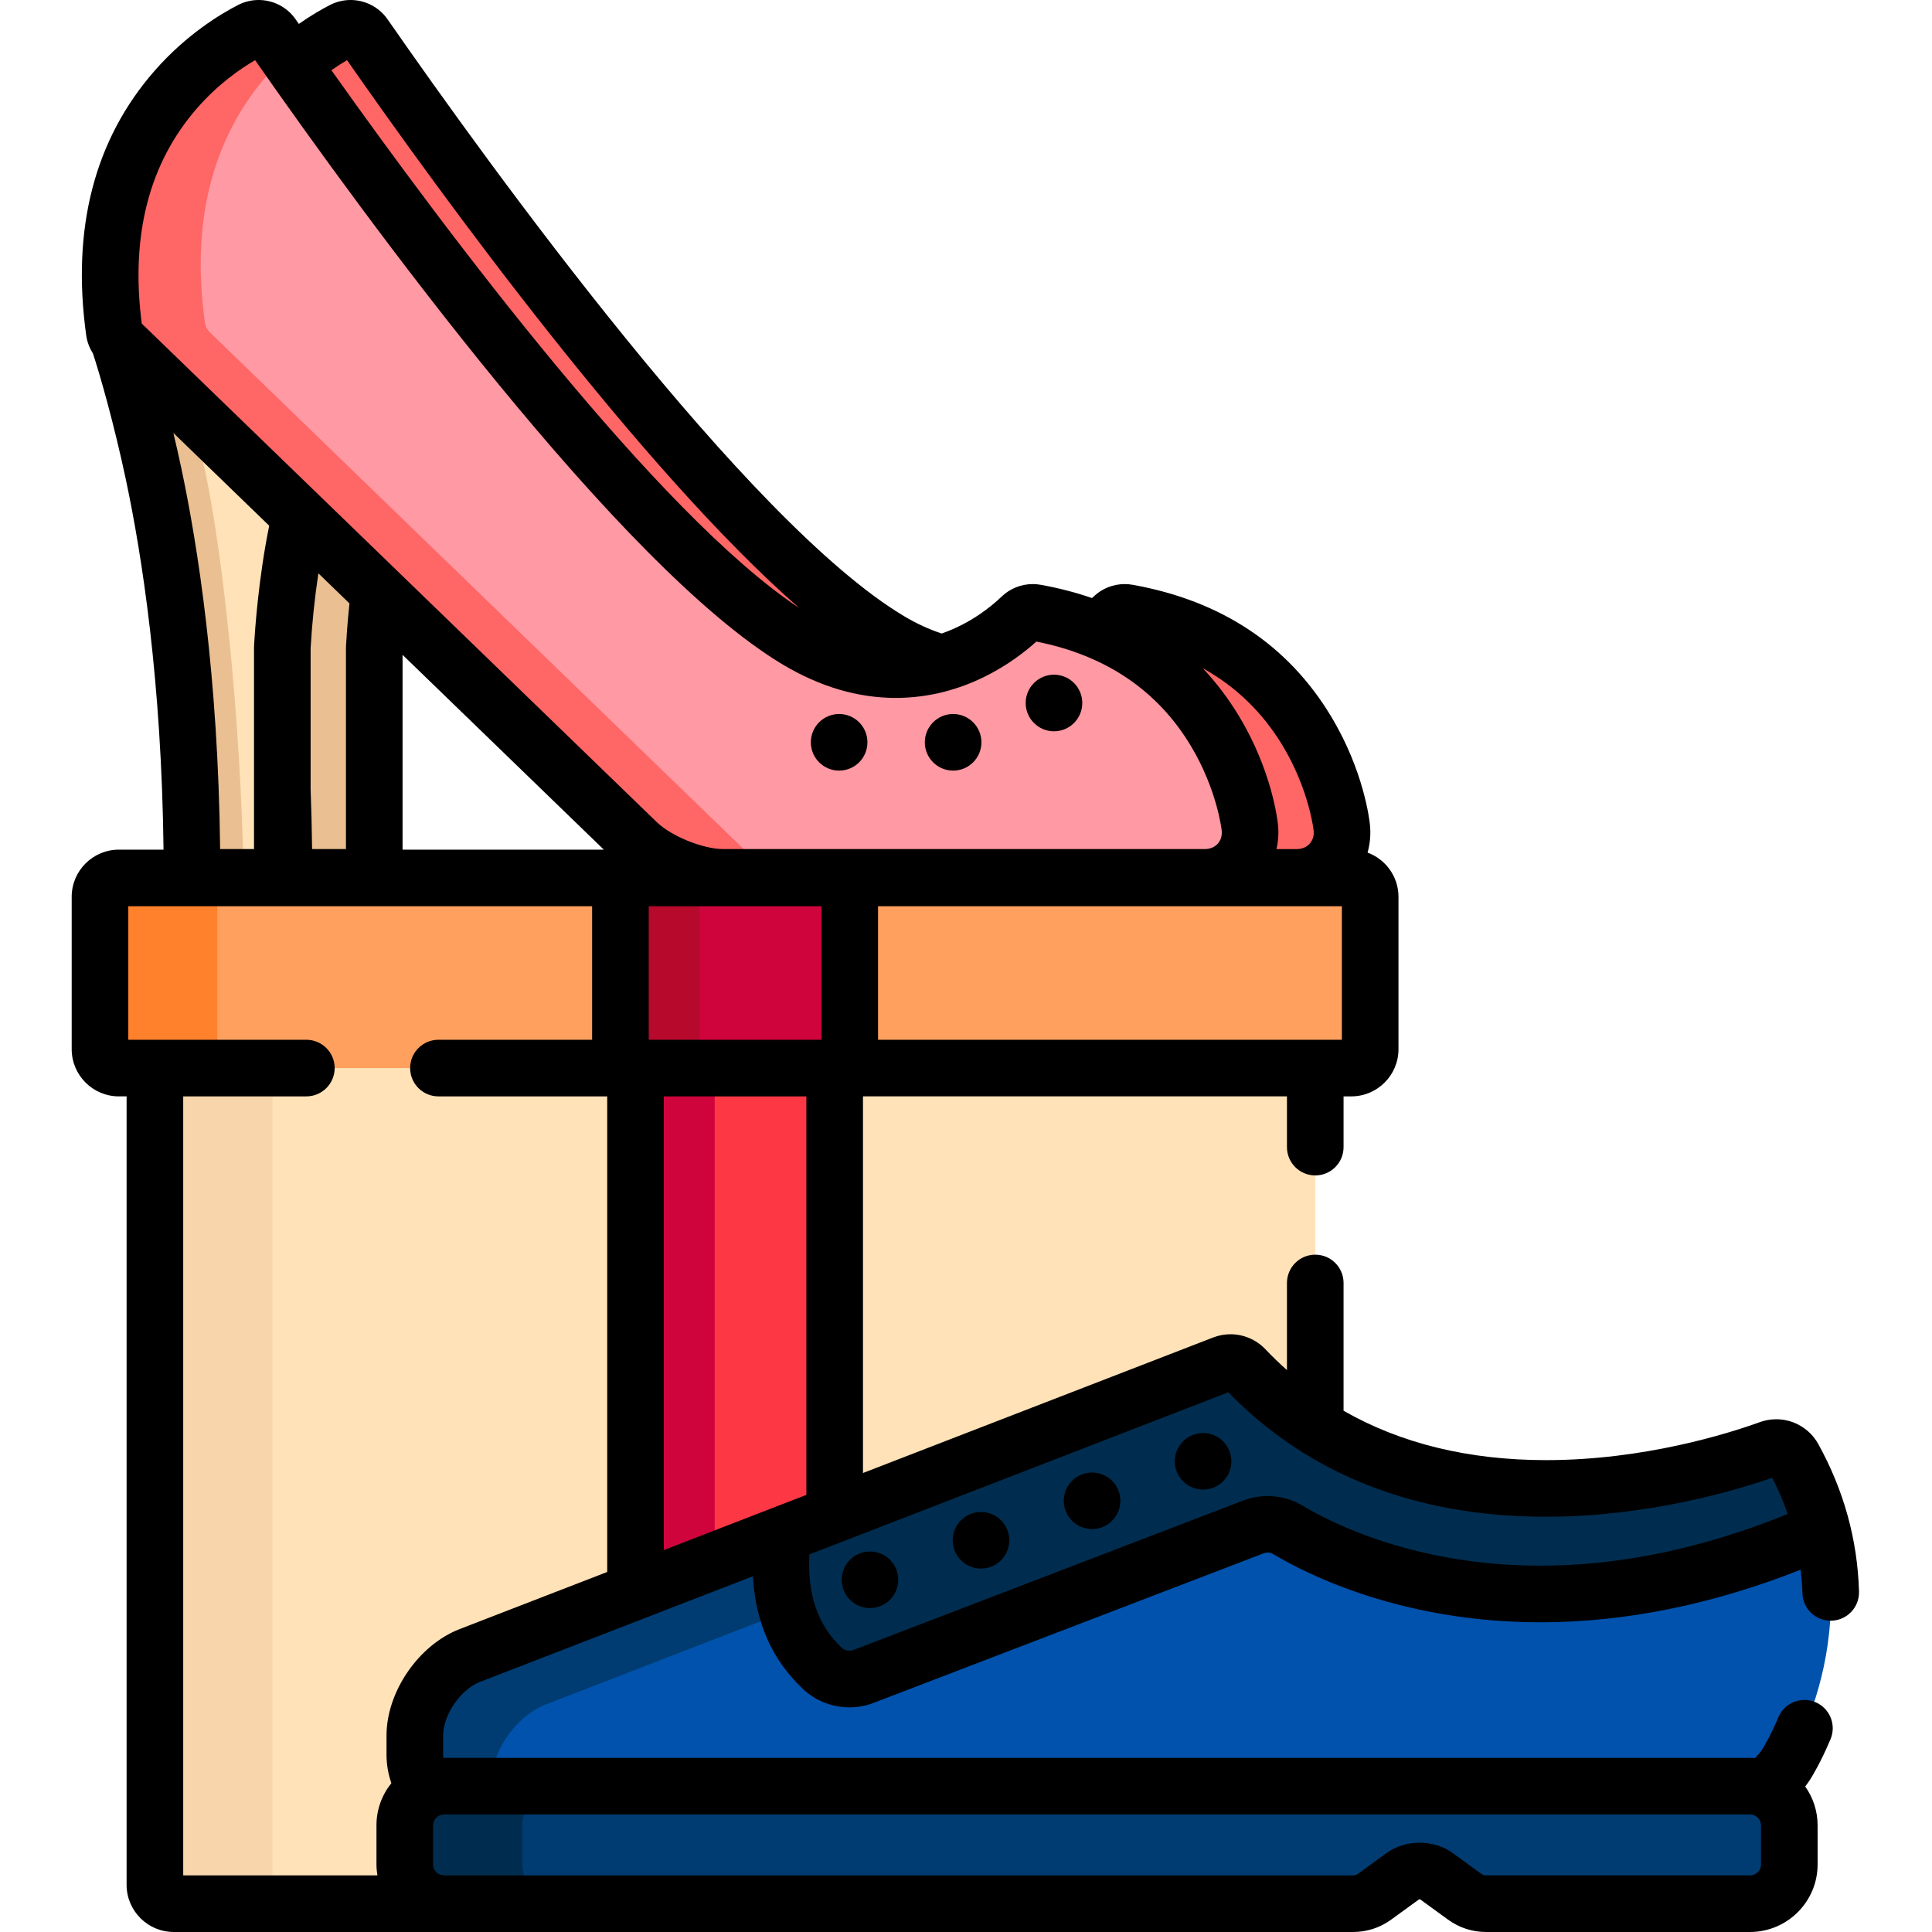 <svg height="512pt" viewBox="-19 0 512 512.001" width="512pt" xmlns="http://www.w3.org/2000/svg"><path d="m60.559 136.844c-2.777 12.137-4.234 25.398-4.742 34.75v61.074h24.363v-61.074c.227-4.195.648-9.188 1.293-14.504zm0 0" fill="#eac092"/><path d="m192.328 169.695c8.617 5.152 17.383 7.766 26.051 7.766 4.402-.004 8.469-.668 12.156-1.719-4.633-1.293-9.258-3.305-13.844-6.047-42.824-25.59-111.57-120.625-139.137-160.293-.855-1.227-2.234-1.902-3.648-1.902-.688 0-1.383.16-2.031.492-2.973 1.531-7.953 4.461-13.293 9.121 30.328 43.109 93.488 128.523 133.746 152.582zm0 0" fill="#f66"/><path d="m336.59 219.34c-.051-.5-1.324-12.414-9.238-25.574-10.234-17.02-26.219-27.586-47.508-31.406-.262-.047-.523-.07-.785-.07-1.137 0-2.246.438-3.078 1.238-.992.953-2.379 2.195-4.129 3.543 13.277 5.445 23.723 14.367 31.141 26.695 7.91 13.16 9.18 25.074 9.23 25.574.355 3.508-.699 6.812-2.969 9.309-2.27 2.496-5.465 3.871-9.004 3.871h24.367c3.535 0 6.73-1.375 9-3.871 2.27-2.5 3.324-5.801 2.973-9.309zm0 0" fill="#f66"/><path d="m31.77 232.668h24.047v-61.074c.508-9.352 1.965-22.613 4.742-34.75l-47.98-46.449c-.051-.047-.094-.105-.141-.16l-.059-.004c2.094 6.043 6.102 20.18 9.309 35.277 4.242 19.961 9.281 62.812 10.082 107.16zm0 0" fill="#ffe2b8"/><path d="m31.551 108.766-18.973-18.371c-.051-.047-.094-.105-.141-.16l-.059-.004c2.094 6.043 6.102 20.18 9.309 35.277 4.242 19.961 9.281 62.812 10.082 107.16h13.809c-.801-44.348-5.84-87.199-10.082-107.16-1.25-5.871-2.617-11.586-3.945-16.742zm0 0" fill="#eac092"/><path d="m172.691 232.52c-7.332 0-17.574-4.141-22.832-9.23l-137.281-132.895c-.711-.684-1.168-1.586-1.305-2.559-3.613-26.055 1.891-47.637 16.355-64.156 7.555-8.633 15.699-13.531 19.883-15.688.648-.332 1.344-.492 2.031-.492 1.414 0 2.793.676 3.648 1.902 27.566 39.668 96.312 134.699 139.137 160.293 8.617 5.152 17.383 7.766 26.047 7.766 16.922-.004 28.883-9.746 33.238-13.934.836-.801 1.941-1.238 3.082-1.238.258 0 .52.023.781.07 21.289 3.816 37.273 14.387 47.512 31.406 7.914 13.16 9.184 25.074 9.234 25.574.355 3.504-.703 6.809-2.969 9.305-2.27 2.5-5.465 3.871-9.004 3.871h-127.559zm0 0" fill="#ff99a3"/><path d="m177.547 224.504-140.918-136.414c-.727-.703-1.199-1.629-1.336-2.629-3.711-26.738 1.938-48.895 16.785-65.855 1.582-1.805 3.188-3.445 4.781-4.945-1.289-1.84-2.52-3.602-3.668-5.258-.855-1.227-2.234-1.902-3.648-1.902-.691 0-1.383.16-2.031.492-4.184 2.152-12.328 7.055-19.883 15.688-14.469 16.52-19.969 38.102-16.355 64.156.137.973.594 1.875 1.305 2.559l137.281 132.895c5.258 5.09 15.5 9.23 22.832 9.23h19.543c-5.578-1.68-11.199-4.641-14.688-8.016zm0 0" fill="#f66"/><path d="m88.266 494.113v-10.383c0-4.086 2.391-7.621 5.852-9.312-1.992-2.613-3.188-5.855-3.188-9.379v-5.102c0-8.59 6.547-18.109 14.59-21.223l199.688-77.273c.613-.238 1.254-.352 1.891-.352 1.406 0 2.785.566 3.793 1.625 5.676 5.973 11.906 11.109 18.668 15.406v-95.574h-307.508v216.953c0 2.75 2.25 5 5 5h71.648c-5.754 0-10.434-4.66-10.434-10.387zm0 0" fill="#ffe2b8"/><path d="m53.188 499.5v-216.949h-31.137v216.949c0 2.75 2.25 5 5 5h31.137c-2.75 0-5-2.25-5-5zm0 0" fill="#f8d5ab"/><path d="m344.109 278.051c0 2.75-2.25 5-5 5h-326.609c-2.75 0-5-2.25-5-5v-40.383c0-2.75 2.25-5 5-5h326.609c2.75 0 5 2.25 5 5zm0 0" fill="#ffa05f"/><path d="m344.109 278.051c0 2.75-2.25 5-5 5h-326.609c-2.75 0-5-2.25-5-5v-40.383c0-2.75 2.25-5 5-5h326.609c2.75 0 5 2.25 5 5zm0 0" fill="#ffa05f"/><path d="m38.578 278.051v-40.383c0-2.75 2.25-5 5-5h-31.078c-2.75 0-5 2.25-5 5v40.383c0 2.75 2.25 5 5 5h31.078c-2.75 0-5-2.25-5-5zm0 0" fill="#ff812c"/><path d="m202.195 401.305v-118.254h-52.781v138.68zm0 0" fill="#fe3745"/><path d="m170.406 413.605v-130.555h-20.992v138.68zm0 0" fill="#cf043c"/><path d="m145.418 232.668h60.773v50.383h-60.773zm0 0" fill="#cf043c"/><path d="m145.418 232.668h20.996v50.383h-20.996zm0 0" fill="#b7092b"/><path d="m98.699 473.348h346.055c1.23 0 2.402.223 3.5.613 2.531-1.926 4.699-4.145 6.207-6.516 1.016-1.613 24.641-39.977 1.832-81.145-.941-1.699-2.715-2.688-4.57-2.688-.594 0-1.195.102-1.781.312-8.75 3.164-32.039 10.52-59.191 10.523-32.984 0-59.852-10.68-79.859-31.734-1.004-1.059-2.387-1.625-3.793-1.625-.637 0-1.273.113-1.891.352l-199.684 77.273c-8.047 3.113-14.59 12.633-14.59 21.223v5.102c0 3.523 1.195 6.766 3.184 9.379 1.383-.68 2.938-1.07 4.582-1.07zm0 0" fill="#0052ac"/><path d="m98.699 473.348h12.402v-.449c0-8.586 6.543-18.109 14.59-21.219l63.926-24.738c-1.746-5.93-2.137-12.711-1.168-20.316l-82.926 32.094c-8.047 3.109-14.59 12.629-14.59 21.219v5.105c0 3.52 1.195 6.766 3.184 9.375 1.383-.68 2.938-1.07 4.582-1.07zm0 0" fill="#003c72"/><path d="m456.289 386.301c-.938-1.695-2.711-2.688-4.566-2.688-.594 0-1.195.102-1.781.316-8.754 3.16-32.039 10.516-59.195 10.52-32.98 0-59.852-10.676-79.855-31.734-1.008-1.059-2.387-1.625-3.793-1.625-.637 0-1.277.117-1.891.352l-116.758 45.184c-1.938 15.215 1.559 27.141 10.48 35.512 1.973 1.852 4.543 2.828 7.16 2.828 1.262 0 2.531-.227 3.75-.691l103.34-39.625c1.199-.461 2.461-.695 3.75-.695 1.898 0 3.754.512 5.375 1.484 8.547 5.109 32.172 16.988 66.934 16.988 24.223 0 49.273-5.703 74.664-16.93-1.559-6.238-4-12.68-7.613-19.195zm0 0" fill="#002d4f"/><path d="m374.828 504.5c-2.035 0-4.016-.645-5.66-1.84l-7.602-5.523c-1.141-.828-2.727-1.305-4.352-1.305s-3.211.477-4.355 1.309l-7.598 5.52c-1.645 1.195-3.629 1.84-5.664 1.84h-240.898c-5.754 0-10.438-4.656-10.438-10.387v-10.383c0-5.727 4.684-10.383 10.438-10.383h346.055c5.754 0 10.434 4.656 10.434 10.383v10.383c0 5.73-4.68 10.387-10.434 10.387zm0 0" fill="#003c72"/><path d="m119.434 494.113v-10.383c0-5.727 4.684-10.383 10.438-10.383h-31.172c-5.754 0-10.434 4.656-10.434 10.383v10.383c0 5.727 4.68 10.387 10.434 10.387h31.172c-5.754 0-10.438-4.66-10.438-10.387zm0 0" fill="#002d4f"/><path d="m108.227 445.711 72.305-27.984c.656 12.176 5.086 22.199 13.266 29.875 3.34 3.137 7.707 4.863 12.293 4.863 2.211 0 4.379-.402 6.438-1.191l103.344-39.629c.844-.32 1.809-.238 2.586.227 9.078 5.43 34.145 18.051 70.781 18.051 22.398 0 45.555-4.699 68.941-13.934.242 2.059.422 4.129.48 6.223.117 4.141 3.551 7.402 7.707 7.285 4.141-.113 7.402-3.562 7.289-7.707-.383-13.711-4.02-26.875-10.805-39.125-2.238-4.039-6.504-6.551-11.129-6.551-1.484 0-2.945.258-4.328.762-8.383 3.027-30.684 10.07-56.648 10.074-20.539 0-38.5-4.395-53.688-13.086v-33.863c0-4.145-3.355-7.5-7.5-7.5-4.141 0-7.5 3.355-7.5 7.5v23.086c-1.973-1.75-3.887-3.598-5.73-5.539-2.395-2.516-5.754-3.957-9.23-3.957-1.57 0-3.113.285-4.598.855l-92.801 35.914v-99.812h112.359v13.453c0 4.145 3.359 7.5 7.5 7.5 4.145 0 7.5-3.355 7.5-7.5v-13.449h2.055c6.891 0 12.5-5.609 12.5-12.5v-40.383c0-5.379-3.418-9.957-8.191-11.719.648-2.34.887-4.82.629-7.367-.145-1.43-1.664-14.375-10.27-28.68-11.402-18.961-29.102-30.711-52.582-34.918-.703-.129-1.422-.195-2.141-.195-3.102 0-6.039 1.184-8.273 3.332-.121.113-.262.242-.395.367-4.281-1.473-8.797-2.648-13.559-3.504-.703-.129-1.422-.195-2.137-.195-3.098 0-6.035 1.184-8.277 3.332-2.531 2.434-8.078 7.074-15.875 9.766-3.328-1.105-6.668-2.633-10-4.625-41.574-24.848-109.539-118.867-136.832-158.141-2.23-3.207-5.895-5.121-9.805-5.121-1.887 0-3.777.457-5.461 1.324-2.043 1.051-4.941 2.699-8.25 5.016-.285-.41-.574-.82-.852-1.219-2.227-3.207-5.895-5.121-9.801-5.121-1.887 0-3.777.457-5.465 1.324-4.656 2.398-13.715 7.844-22.094 17.414-15.961 18.23-22.066 41.824-18.141 70.121.238 1.707.852 3.336 1.773 4.777 1.887 5.691 5.629 18.801 8.734 33.43 4.316 20.297 9.469 53.555 9.988 98.102h-11.84c-6.891 0-12.5 5.605-12.5 12.5v40.383c0 6.891 5.609 12.5 12.5 12.5h2.051v208.949c0 6.895 5.609 12.5 12.5 12.5h312.547c3.645 0 7.125-1.133 10.07-3.273l7.41-5.383c.074-.012.199-.012.27 0l7.41 5.387c2.949 2.137 6.43 3.27 10.07 3.27h69.926c9.887 0 17.934-8.023 17.934-17.887v-10.383c0-3.828-1.223-7.371-3.285-10.285.504-.652.973-1.324 1.406-2.004.441-.699 2.766-4.496 5.305-10.535 1.605-3.816-.191-8.215-4.008-9.82-3.82-1.605-8.215.191-9.82 4.008-2.164 5.152-4.09 8.23-4.152 8.328-.543.852-1.238 1.688-2.039 2.492-.441-.031-.887-.066-1.34-.066h-346.055c-.078 0-.148.012-.227.012-.027-.27-.043-.543-.043-.816v-5.105c0-5.465 4.668-12.246 9.797-14.227zm86.469-49.547-37.781 14.621v-120.234h37.781zm-41.777-120.613v-35.383h45.773v35.383zm153.594 93.426c21.359 21.879 49.691 32.973 84.234 32.973 26.586-.004 49.605-6.754 59.898-10.316 1.629 3.129 2.988 6.328 4.125 9.582-22.348 9.09-44.363 13.707-65.531 13.707-32.895 0-55.074-11.137-63.082-15.926-4.684-2.801-10.574-3.309-15.66-1.352l-103.344 39.625c-1.043.395-2.277.16-3.09-.605-6.309-5.918-9.121-14.035-8.566-24.727zm30.098-128.809v35.383h-122.918v-35.383zm-15.684-42.535c7.023 11.676 8.191 22.359 8.199 22.457.098.965-.008 2.355-1.059 3.516-1.062 1.168-2.465 1.414-3.449 1.414h-5.34c.473-2.066.633-4.223.406-6.438-.145-1.43-1.664-14.375-10.266-28.68-2.844-4.73-6.082-9.008-9.699-12.836 8.789 4.871 15.895 11.734 21.207 20.566zm-247.957-181.688c24.664 35.359 77.883 108.594 119.836 145.184-37.438-24.801-93.594-99.699-123.98-142.516 1.516-1.062 2.922-1.957 4.145-2.668zm-54.406 69.805c-3.016-23.32 1.934-42.539 14.707-57.133 5.52-6.305 11.367-10.363 15.336-12.672 28.816 41.309 96.605 134.328 139.875 160.191 9.801 5.852 19.859 8.82 29.898 8.82 18.289-.004 31.492-9.711 37.266-14.934 18.32 3.633 32.082 12.914 40.918 27.605 7.02 11.676 8.188 22.359 8.199 22.457.098.965-.008 2.355-1.059 3.516-1.062 1.168-2.465 1.414-3.453 1.414h-127.559c-5.371 0-13.766-3.395-17.613-7.117zm122.457 139.418h-53.34v-51.633zm-67.41-65.258c-.543 5.156-.805 9.203-.918 11.277-.008.137-.012.27-.012.406v53.422h-8.977c-.062-5.457-.199-10.746-.387-15.879v-37.336c.355-6.422 1.059-13.23 2.059-19.859zm-21.27-20.586c-2.852 14.047-3.773 27.434-4.012 31.863-.008.137-.012.27-.012.406v53.422h-8.98c-.531-45.789-5.855-80.102-10.312-101.07-.656-3.09-1.355-6.18-2.074-9.199zm46.359 341.523h346.055c1.617 0 2.934 1.293 2.934 2.883v10.383c0 1.594-1.316 2.887-2.934 2.887h-69.926c-.453 0-.887-.141-1.254-.406l-7.602-5.523c-2.43-1.766-5.543-2.734-8.758-2.734-3.219 0-6.328.969-8.766 2.738l-7.602 5.523c-.363.266-.797.406-1.25.406h-240.898c-1.617 0-2.938-1.297-2.938-2.887v-10.383c.004-1.594 1.32-2.887 2.938-2.887zm-15.27-20.91v5.102c0 2.637.465 5.16 1.285 7.52-2.465 3.066-3.949 6.945-3.949 11.172v10.383c0 .984.102 1.945.254 2.887h-51.469v-206.449h32.637c4.141 0 7.5-3.359 7.5-7.5 0-4.145-3.359-7.5-7.5-7.5h-47.188v-35.383h122.918v35.383h-40.73c-4.141 0-7.5 3.355-7.5 7.5 0 4.141 3.359 7.5 7.5 7.5h44.727v126.039l-39.098 15.133c-10.871 4.203-19.387 16.594-19.387 28.215zm0 0"/><path d="m210.879 196.719c0 4.145-3.359 7.5-7.5 7.5-4.145 0-7.5-3.355-7.5-7.5 0-4.141 3.355-7.5 7.5-7.5 4.141 0 7.5 3.359 7.5 7.5zm0 0"/><path d="m241.086 196.719c0 4.145-3.355 7.5-7.5 7.5-4.141 0-7.5-3.355-7.5-7.5 0-4.141 3.359-7.5 7.5-7.5 4.145 0 7.5 3.359 7.5 7.5zm0 0"/><path d="m267.816 186.301c0 4.141-3.355 7.5-7.5 7.5-4.141 0-7.5-3.359-7.5-7.5 0-4.145 3.359-7.5 7.5-7.5 4.145 0 7.5 3.355 7.5 7.5zm0 0"/><path d="m219.047 418.66c0 4.141-3.355 7.5-7.5 7.5-4.141 0-7.5-3.359-7.5-7.5s3.359-7.5 7.5-7.5c4.145 0 7.5 3.359 7.5 7.5zm0 0"/><path d="m248.477 408.191c0 4.141-3.355 7.5-7.5 7.5-4.141 0-7.5-3.359-7.5-7.5 0-4.145 3.359-7.5 7.5-7.5 4.145 0 7.5 3.355 7.5 7.5zm0 0"/><path d="m277.906 397.73c0 4.141-3.355 7.5-7.5 7.5-4.141 0-7.5-3.359-7.5-7.5 0-4.145 3.359-7.5 7.5-7.5 4.145 0 7.5 3.355 7.5 7.5zm0 0"/><path d="m307.328 387.262c0 4.141-3.359 7.5-7.5 7.5-4.145 0-7.5-3.359-7.5-7.5 0-4.145 3.355-7.5 7.5-7.5 4.141 0 7.5 3.355 7.5 7.5zm0 0"/></svg>